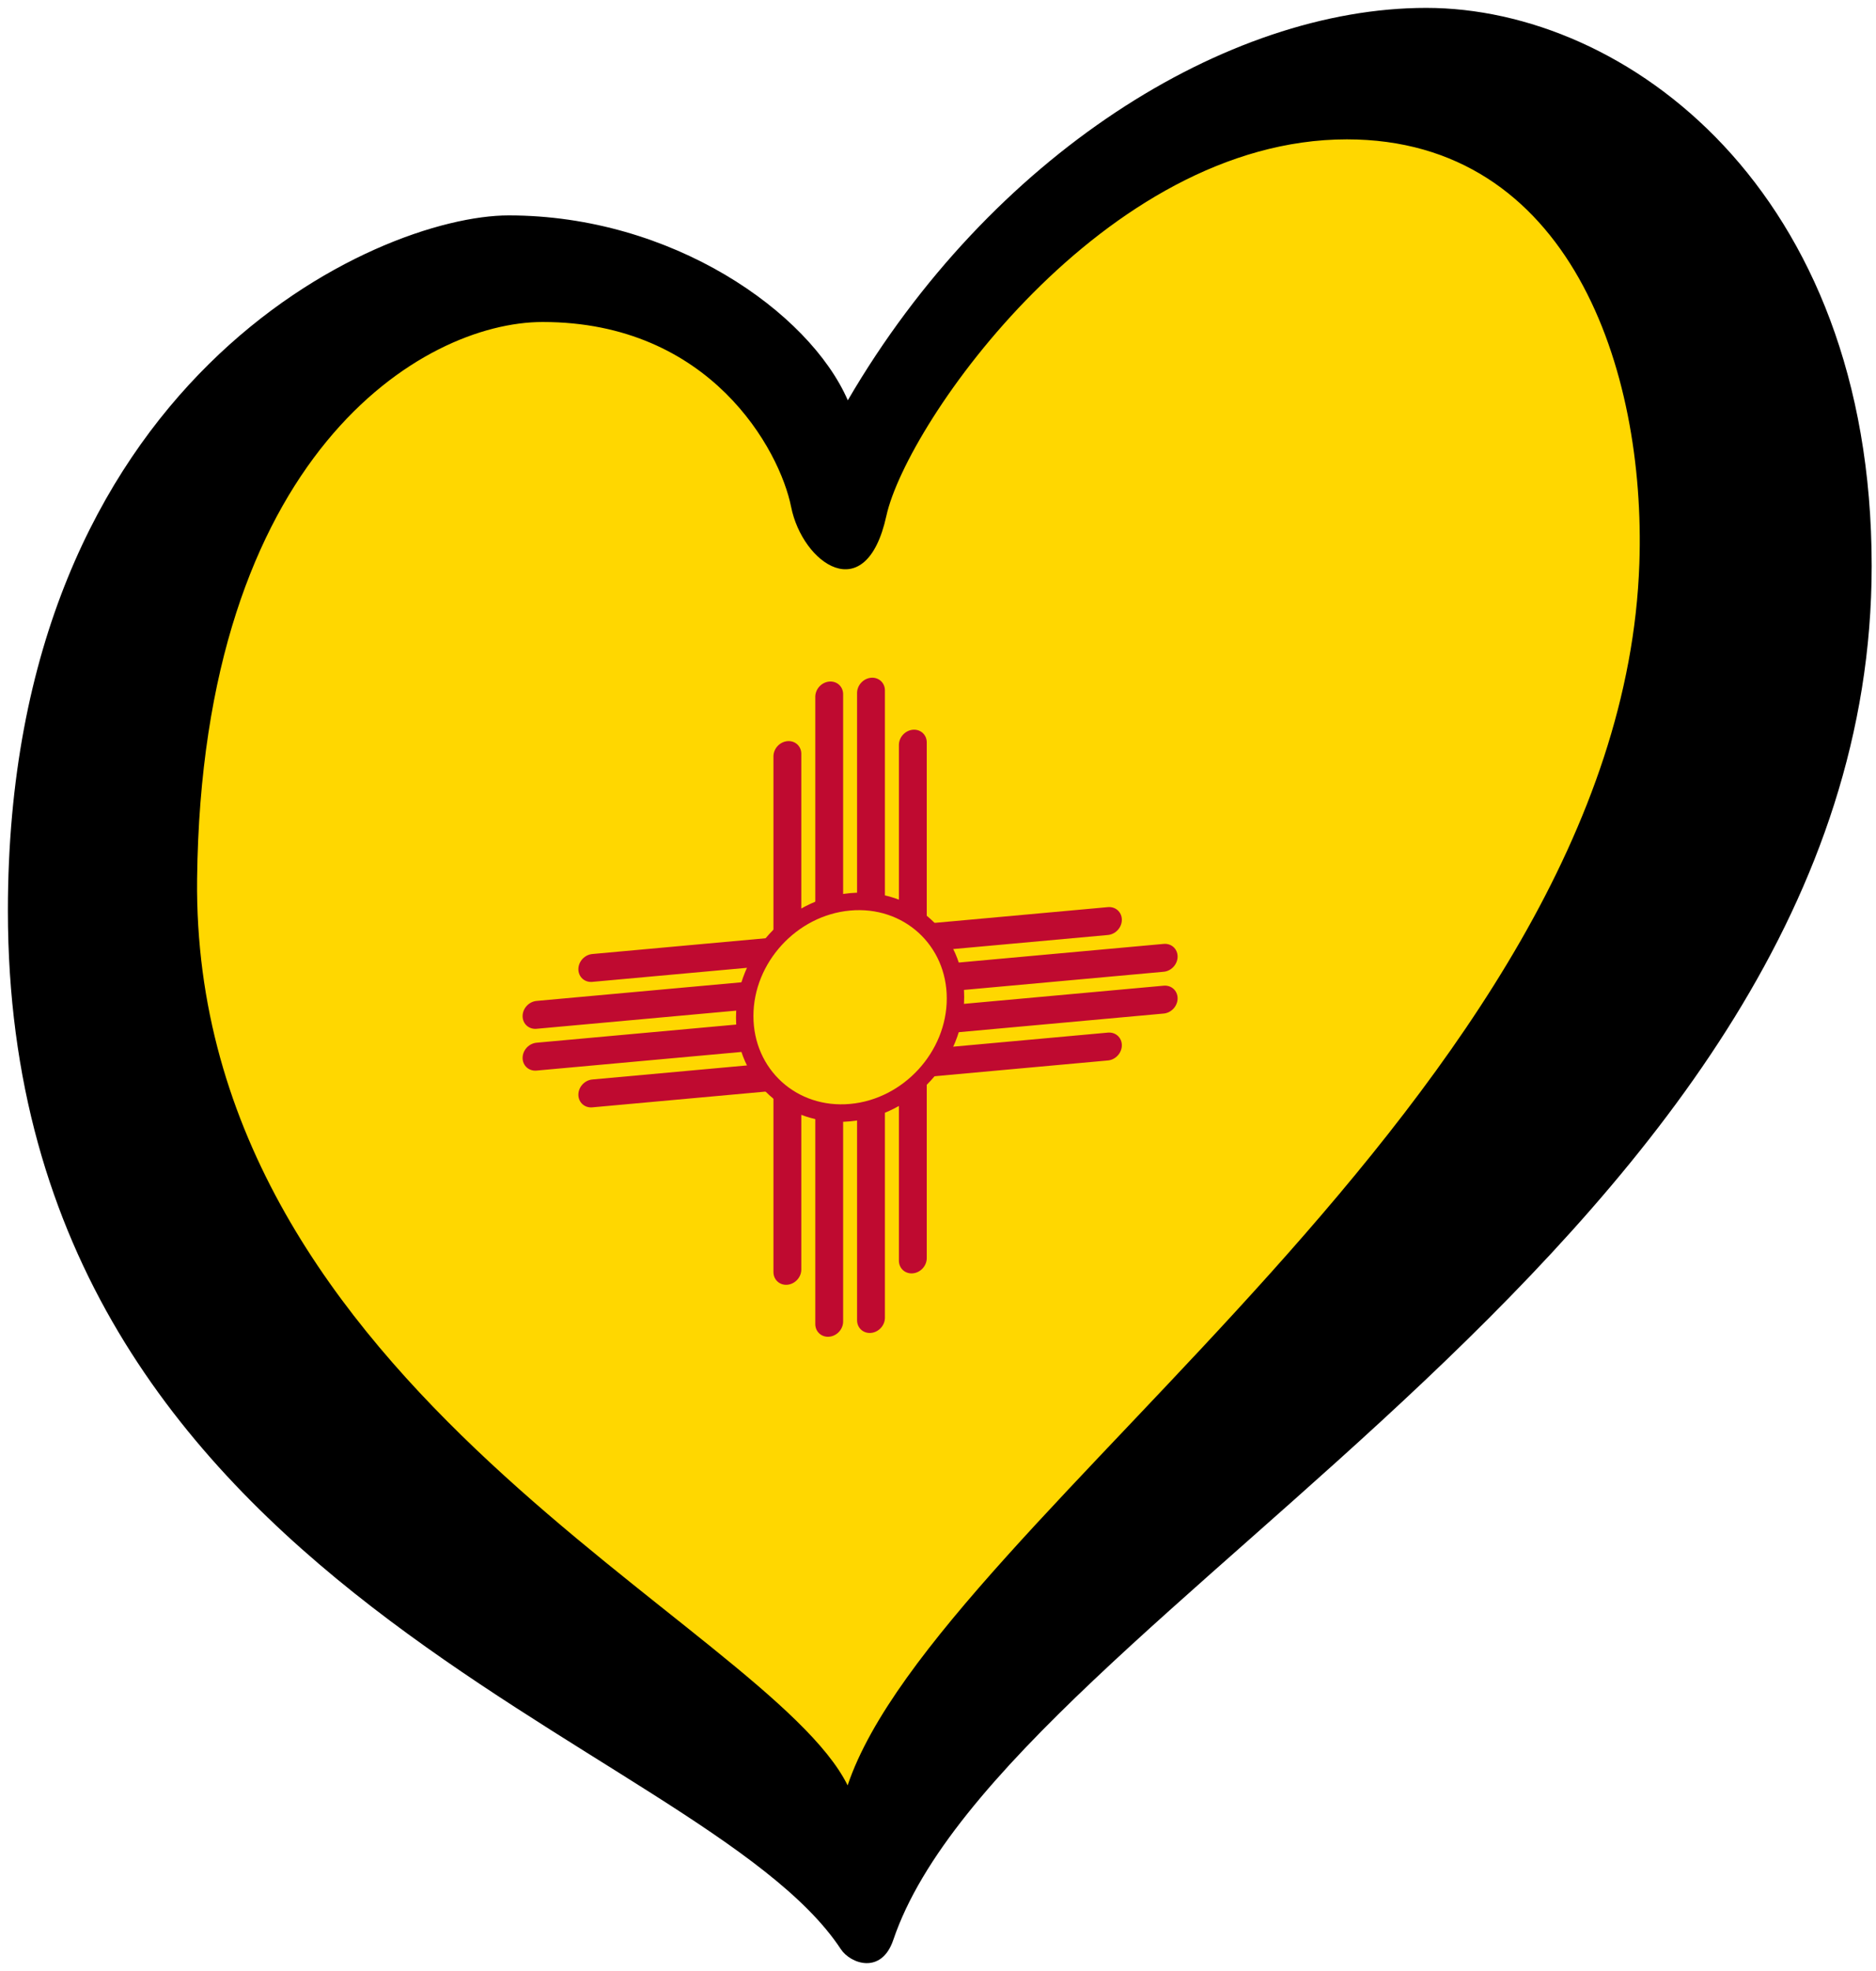 <?xml version="1.0" encoding="UTF-8" standalone="no"?>
<svg
   xmlns:dc="http://purl.org/dc/elements/1.1/"
   xmlns:cc="http://creativecommons.org/ns#"
   xmlns:rdf="http://www.w3.org/1999/02/22-rdf-syntax-ns#"
   xmlns:svg="http://www.w3.org/2000/svg"
   xmlns="http://www.w3.org/2000/svg"
   xmlns:xlink="http://www.w3.org/1999/xlink"
   xmlns:sodipodi="http://sodipodi.sourceforge.net/DTD/sodipodi-0.dtd"
   xmlns:inkscape="http://www.inkscape.org/namespaces/inkscape"
   width="238"
   height="250"
   viewBox="0 0 62.971 66.146"
   version="1.1"
   id="svg1815"
   inkscape:version="1.0.2-2 (e86c870879, 2021-01-15)"
   sodipodi:docname="EuroNuevo México.svg">
  <defs
     id="defs1809" />
  <sodipodi:namedview
     id="base"
     pagecolor="#ffffff"
     bordercolor="#666666"
     borderopacity="1.0"
     inkscape:pageopacity="0.0"
     inkscape:pageshadow="2"
     inkscape:zoom="1.979899"
     inkscape:cx="134.13084"
     inkscape:cy="141.11379"
     inkscape:document-units="px"
     inkscape:current-layer="svg1815"
     inkscape:document-rotation="0"
     showgrid="false"
     units="px"
     inkscape:window-width="1920"
     inkscape:window-height="1001"
     inkscape:window-x="-9"
     inkscape:window-y="-9"
     inkscape:window-maximized="1" />
  <g
     id="g18133">
    <g
       id="g17436"
       transform="matrix(0.055,-0.005,0,0.055,-4.465,14.802)"
       inkscape:label="g17436"
       style="display:inline">
      <path
         style="fill:#ffd700;fill-opacity:1;stroke:none;stroke-width:4.83px;stroke-linecap:butt;stroke-linejoin:miter;stroke-opacity:1"
         d="M 604.014,925.004 156.637,482.883 212.986,18.238 431.552,-73.63 598.891,53.708 791.844,-127.486 l 271.5,20.338 131.481,371.795 z"
         id="path17438"
         sodipodi:nodetypes="ccccccccc" />
      <g
         transform="translate(600,400)"
         stroke="#bf0a30"
         id="g17421"
         style="display:inline">
        <path
           id="lin"
           d="M 157.344,38.281 H -157.344 M 191.375,12.75 h -382.75 m 382.75,-25.5 h -382.75 m 348.719,-25.531 h -314.688"
           stroke-width="17"
           stroke-linecap="round" />
        <use
           transform="rotate(90)"
           xlink:href="#lin"
           id="use17417"
           x="0"
           y="0"
           width="100%"
           height="100%" />
        <circle
           fill="#ffd700"
           r="64.312"
           stroke-width="10.625"
           id="circle17419"
           cx="0"
           cy="0" />
      </g>
    </g>
    <path
       d="m 6.616,29.493 c 0.159,-14.232 7.565,-18.687 11.599,-18.687 5.633,0 7.959,4.3 8.34,6.204 0.38,1.902 2.512,3.424 3.197,0.303 0.686,-3.12 7.312,-12.636 15.457,-12.636 7.459,0 10.043,7.692 9.819,14.235 C 54.417,36.724 31.472,50.939 28.452,59.915 25.763,54.479 6.426,46.621 6.616,29.493 Z M 47.873,0.265 c -6.698,0 -14.62,4.947 -19.415,13.169 -1.294,-2.969 -5.904,-6.205 -11.383,-6.205 -4.416,0 -16.81,5.519 -16.81,23.33 0,22.987 23.257,27.708 27.959,34.853 0.323,0.491 1.364,0.863 1.761,-0.311 C 33.736,54.029 62.826,41.52 62.826,18.989 62.825,6.354 54.571,0.265 47.873,0.265 Z"
       id="path142"
       style="display:inline;stroke-width:0.265" />
  </g>
</svg>
